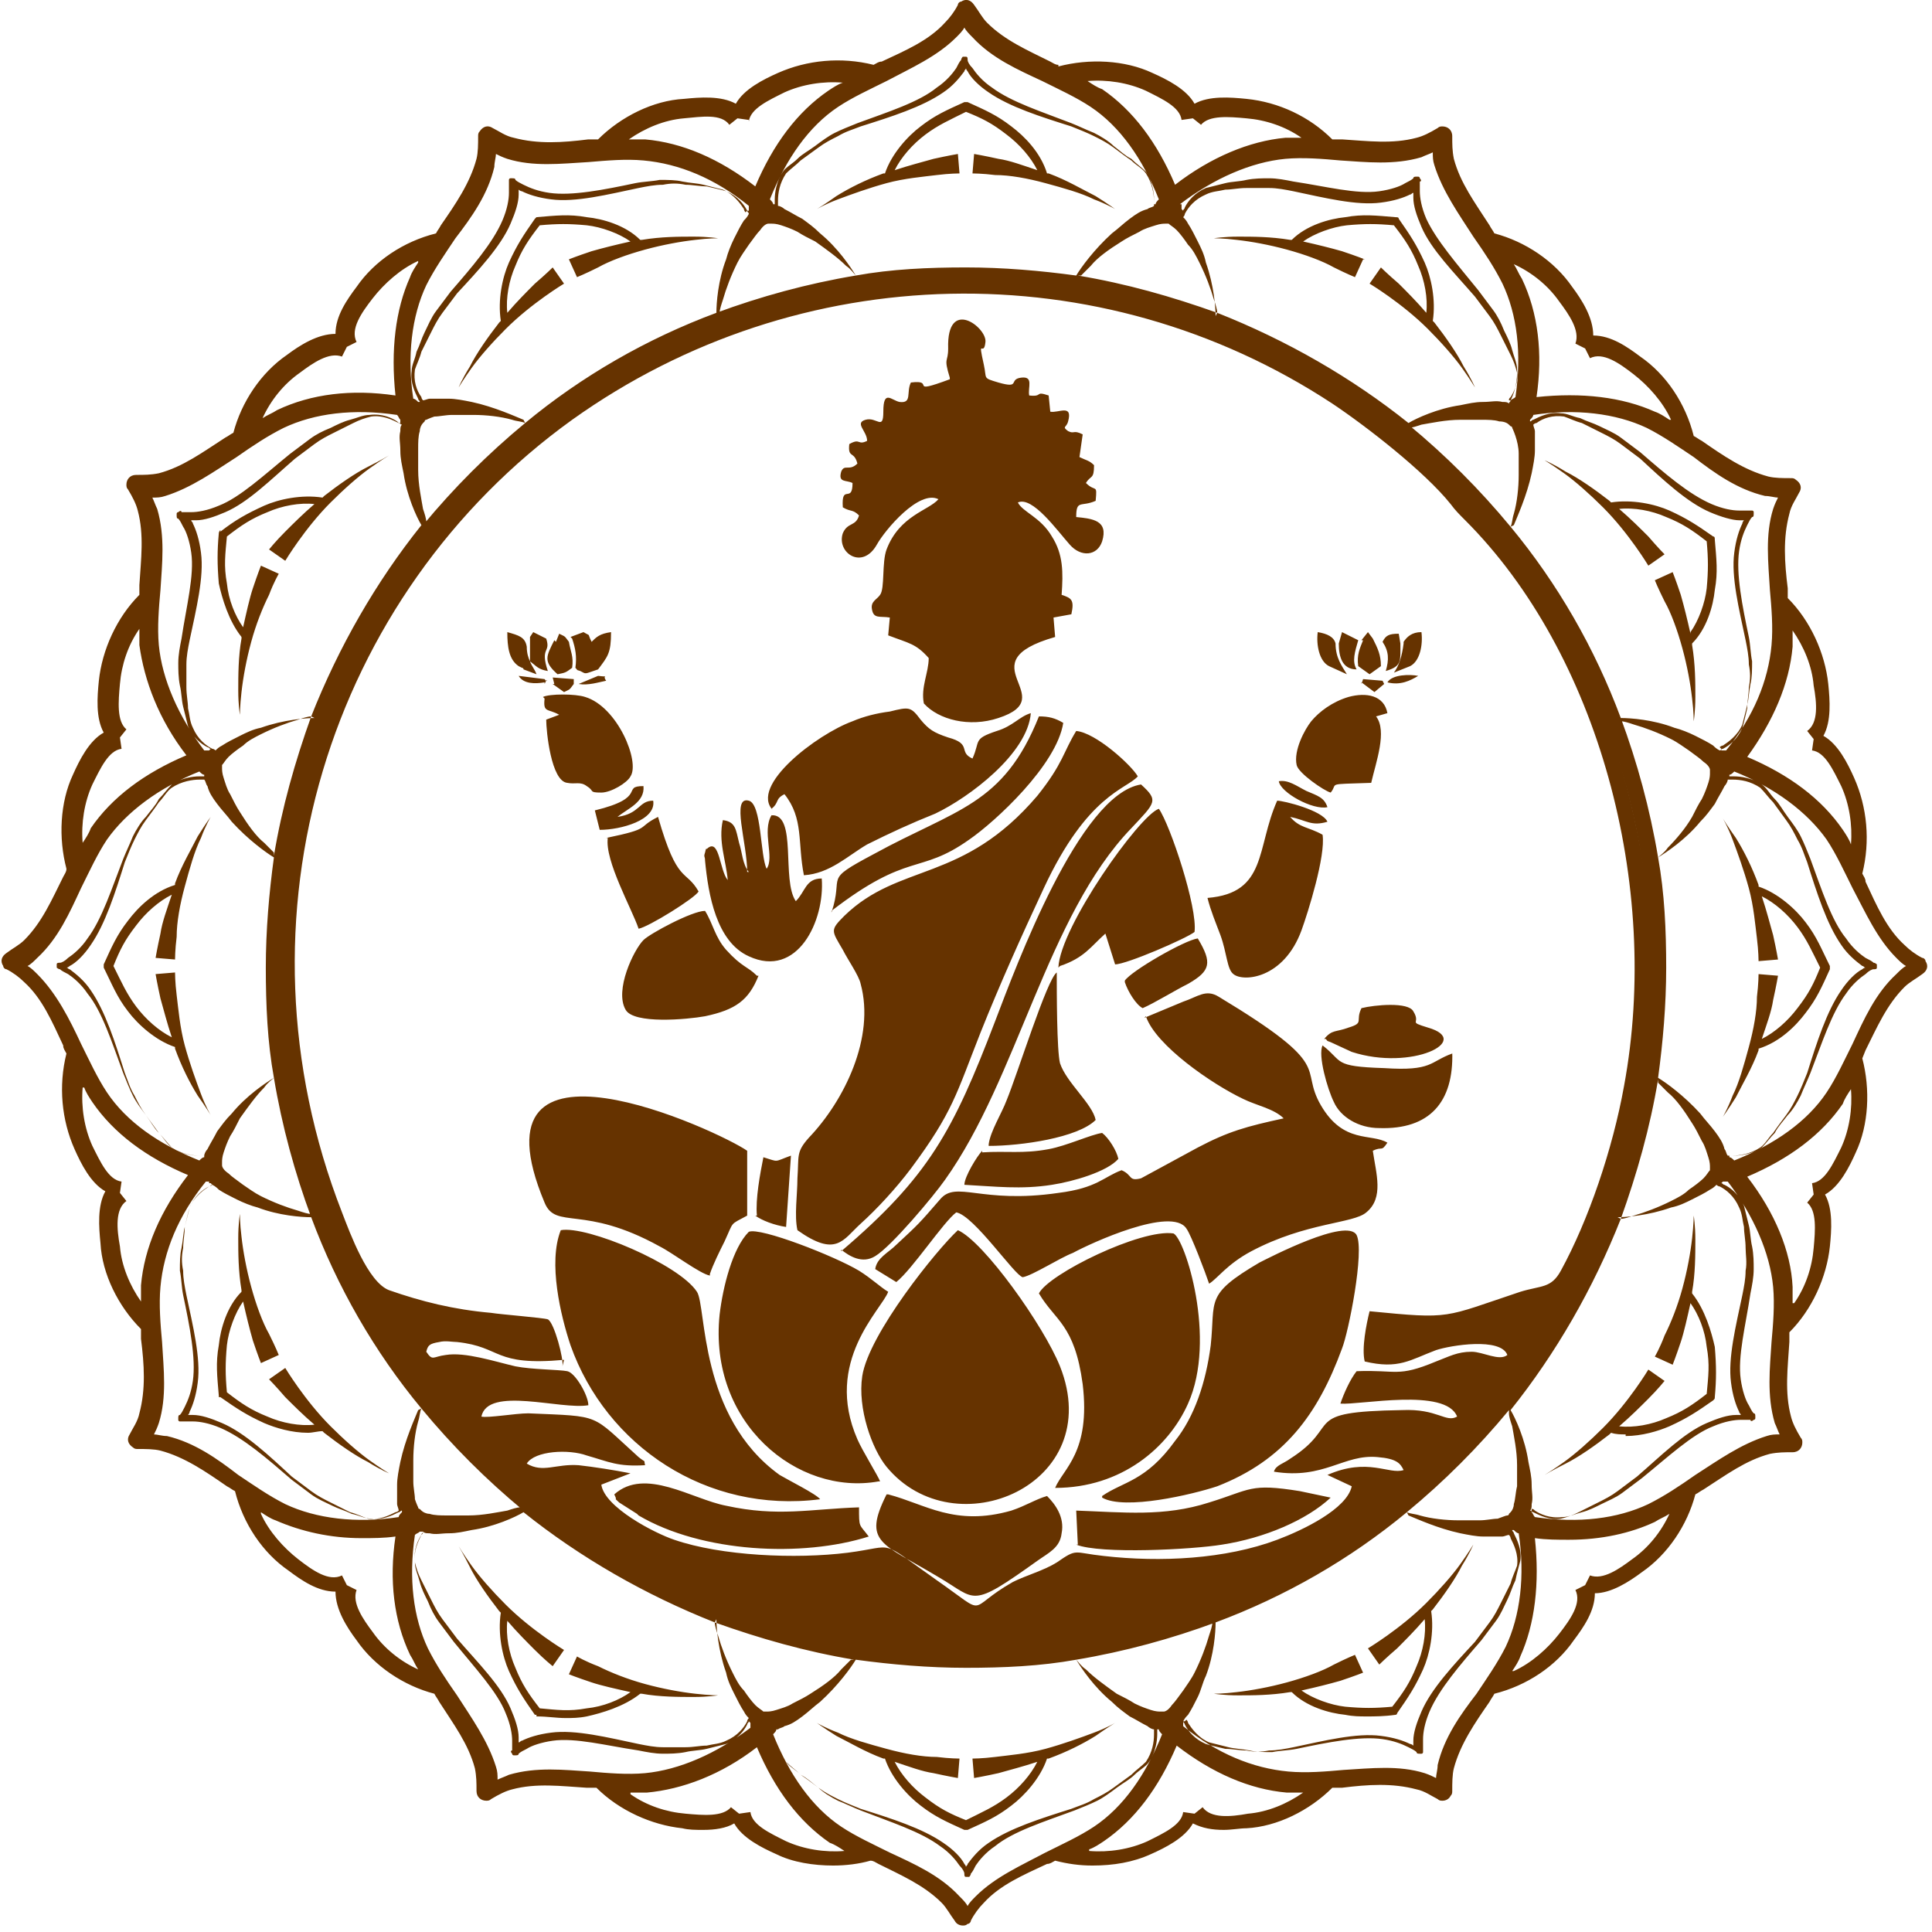<?xml version="1.0" encoding="UTF-8"?>
<!DOCTYPE svg PUBLIC "-//W3C//DTD SVG 1.1//EN" "http://www.w3.org/Graphics/SVG/1.1/DTD/svg11.dtd">
<!-- Creator: CorelDRAW 2017 -->
<svg xmlns="http://www.w3.org/2000/svg" xml:space="preserve" width="2.667in" height="2.667in" version="1.1" style="shape-rendering:geometricPrecision; text-rendering:geometricPrecision; image-rendering:optimizeQuality; fill-rule:evenodd; clip-rule:evenodd"
viewBox="0 0 1192 1192"
 xmlns:xlink="http://www.w3.org/1999/xlink">
 <defs>
  <style type="text/css">
   <![CDATA[
    .fil0 {fill:#663300}
    .fil1 {fill:#663300;fill-rule:nonzero}
   ]]>
  </style>
 </defs>
 <g id="Layer_x0020_1">
  <g id="_2506613140464">
   <path class="fil0" d="M347 843c1,-4 -5,-27 -9,-29 -3,-1 -29,-3 -35,-4 -23,-2 -43,-7 -63,-14 -13,-5 -24,-35 -29,-48 -71,-182 -8,-381 142,-489 140,-100 326,-104 469,-10 21,14 57,42 73,62 3,4 5,6 9,10 82,82 121,225 98,349 -7,39 -22,83 -39,114 -6,11 -12,9 -25,13 -48,16 -42,17 -93,12 -2,8 -5,23 -3,31 21,5 28,-1 44,-7 9,-3 40,-8 44,3 -5,4 -15,-2 -22,-2 -9,0 -14,3 -22,6 -24,10 -24,5 -49,6 -4,5 -8,14 -10,20 12,1 65,-10 72,8 -7,4 -12,-5 -34,-4 -64,1 -36,9 -69,30 -4,3 -9,4 -10,8 31,5 43,-11 64,-9 12,1 14,4 16,8 -9,3 -22,-8 -47,3l15 7c-3,14 -30,27 -46,33 -32,12 -72,14 -107,10 -19,-2 -16,-5 -29,4 -8,5 -19,8 -27,12 -30,17 -14,22 -47,-1 -37,-26 -24,-21 -55,-17 -32,4 -78,2 -107,-8 -12,-4 -43,-20 -45,-34l18 -7c-10,-2 -23,-4 -32,-5 -14,-1 -22,5 -32,-1 5,-8 26,-9 37,-5 14,4 19,7 36,6 -1,-4 1,-1 -4,-5 -30,-27 -22,-25 -68,-27 -8,0 -25,3 -29,2 4,-19 49,-4 66,-7 0,-6 -8,-20 -13,-21 -5,-1 -22,-1 -32,-3 -13,-3 -31,-9 -43,-7 -8,1 -8,4 -12,-2 1,-4 2,-5 8,-6 4,-1 8,0 11,0 28,3 22,15 66,11zm10 -421c6,1 12,-1 17,-2 -3,-4 3,-2 -5,-3l-12 5zm-21 0c2,-5 2,0 0,-3l-16 -2c3,5 10,5 16,4zm520 -1c8,2 14,-1 19,-4 -5,-1 -16,-1 -19,4zm-16 0l8 6 6 -5 -1 -2 -12 -1 -1 3zm-499 1l7 5c4,-2 3,-1 6,-5l0 -3 -13 -1 1 4zm512 -26c4,6 4,11 2,18 10,-3 9,-6 9,-17l-1 -6c-6,0 -8,1 -10,5zm-27 1c0,8 2,16 11,16 -3,-5 -1,-11 1,-18l-10 -5 -2 7zm-499 -4l0 15c-1,-2 -2,-5 -2,-9 -1,-6 -5,-7 -12,-9 0,9 1,17 7,21l2 1c0,0 1,0 1,1l8 3c-1,-3 -3,-5 -4,-8 4,3 5,5 11,6 -5,-15 2,-11 -1,-20l-8 -4 -2 3zm492 105c-2,-6 -6,-7 -13,-10 -6,-3 -11,-7 -17,-6 1,7 21,18 30,16zm47 -101c-1,8 -3,14 -6,18l10 -4c6,-3 8,-13 7,-21 -6,0 -9,3 -11,6zm-46 14l11 5c-3,-5 -7,-10 -7,-19 -1,-4 -5,-6 -11,-7 -1,8 1,18 7,21zm21 -16c-2,5 -4,9 -3,16l7 5 7 -5c0,-7 -2,-11 -5,-17l-3 -4 -4 5zm-499 0c-5,10 -7,13 2,21 5,-1 5,-1 9,-4 1,-7 -1,-10 -2,-16 -3,-4 -2,-3 -6,-5l-2 5zm11 -1c2,6 3,11 2,18 2,2 0,1 3,2 4,2 2,2 11,-1 6,-8 8,-10 8,-23 -7,1 -9,3 -12,6 -3,-6 0,-3 -5,-6l-8 3zm14 106l3 12c13,0 35,-6 33,-18 -9,0 -8,8 -22,10 6,-5 17,-9 16,-19 -14,0 3,7 -30,15zm99 250c4,3 12,6 19,7l3 -44c-11,4 -7,4 -17,1 -2,10 -5,26 -4,36zm228 -144c2,6 7,14 11,16 7,-3 20,-11 28,-15 14,-8 15,-13 6,-28 -8,1 -41,20 -45,26zm124 35c1,1 0,1 3,2l13 6c37,12 75,-7 47,-15 -13,-4 -4,-2 -9,-10 -3,-6 -24,-4 -32,-2 -4,8 2,9 -8,12 -8,3 -10,1 -15,7zm-212 69c-3,3 -11,16 -11,21 19,1 35,3 54,0 13,-2 34,-8 41,-16 -1,-5 -6,-13 -10,-16 -7,1 -22,8 -33,10 -16,3 -26,1 -41,2zm-231 -193c-2,14 15,44 19,56 6,-1 35,-19 37,-23 -8,-14 -13,-4 -25,-46 -14,7 -3,7 -32,13zm446 -28c5,-6 -4,-5 25,-6 3,-13 10,-32 3,-41l7 -2c-2,-11 -13,-13 -24,-10 -10,3 -18,9 -23,15 -4,5 -11,18 -9,27 1,5 17,16 21,17zm-485 -58c-1,9 2,6 9,10l-8 3c0,7 3,38 13,39 5,1 8,-1 12,2 5,3 1,4 9,4 6,0 16,-6 18,-10 6,-9 -8,-43 -28,-49 -6,-2 -22,-2 -26,0zm560 219c-14,5 -12,11 -42,9 -32,-1 -25,-4 -38,-14 -3,6 3,27 7,35 4,9 15,16 28,16 31,1 46,-16 45,-47zm-286 57c20,0 55,-5 66,-16 -2,-10 -18,-23 -22,-35 -2,-8 -2,-44 -2,-56 -6,4 -24,62 -31,79 -3,8 -10,19 -11,27zm-97 -145c48,-37 54,-22 85,-44 16,-11 54,-46 58,-72 -5,-3 -9,-4 -15,-4 -22,55 -51,57 -102,85 -32,17 -18,12 -26,36zm-119 373c39,23 101,26 142,13 -6,-8 -6,-5 -6,-18 -30,1 -50,6 -82,-1 -21,-4 -50,-24 -69,-7 3,6 -2,0 3,5l11 7zm270 18c15,6 72,3 90,0 26,-4 52,-15 67,-29l-19 -4c-31,-5 -30,-1 -56,7 -28,9 -53,6 -82,5l1 21zm-197 -351c-6,-6 -9,-5 -19,-16 -7,-8 -8,-16 -13,-24 -8,0 -34,14 -38,18 -6,6 -18,31 -11,43 5,9 38,6 49,4 19,-4 27,-10 33,-25zm-5 -64c-4,-5 -4,-12 -6,-18 -2,-8 -2,-13 -10,-14 -3,13 2,25 3,37 -5,-6 -5,-25 -12,-20 -2,2 -1,-1 -2,3 -1,3 0,2 0,5 2,21 7,50 27,59 30,14 47,-22 45,-48 -10,0 -10,8 -16,14 -9,-13 1,-54 -15,-53 -6,10 2,26 -3,33 -4,-8 -3,-40 -11,-42 -11,-3 -1,26 -1,44zm283 16c2,8 5,15 8,23 4,11 4,21 8,24 6,5 31,3 42,-27 4,-11 15,-46 13,-59 -9,-5 -14,-4 -20,-11 10,2 13,6 23,3 -3,-7 -27,-13 -31,-13 -13,29 -6,57 -43,60zm-91 42c15,-5 19,-12 28,-20l6 19c7,0 44,-16 49,-20 2,-15 -15,-66 -22,-76 -12,4 -61,73 -62,98zm-107 326c-15,30 -3,30 32,51 24,14 19,20 61,-10 7,-5 14,-8 15,-17 2,-10 -4,-18 -9,-23 -7,2 -13,6 -22,9 -35,10 -53,-4 -76,-10zm-28 -151c5,4 13,9 21,4 10,-6 36,-37 43,-47 45,-63 63,-163 115,-217 15,-16 17,-17 6,-27 -38,6 -77,112 -90,146 -26,68 -41,96 -95,142zm-43 -272c5,-4 2,-6 8,-9 12,15 8,30 12,50 16,-1 27,-12 39,-19 14,-7 27,-13 42,-19 21,-10 57,-37 59,-62 -7,2 -11,8 -21,11 -15,5 -10,6 -15,17 -9,-4 0,-9 -15,-13 -9,-3 -12,-5 -17,-11 -6,-8 -7,-8 -19,-5 -8,1 -16,3 -23,6 -22,8 -64,40 -49,55zm-38 287c2,-6 6,-14 9,-20 6,-13 3,-10 14,-16l0 -40c-17,-12 -174,-85 -125,32 7,17 24,1 71,27 8,4 25,17 31,18zm203 12c10,17 22,19 27,56 5,42 -12,52 -17,64 41,0 70,-25 82,-52 18,-40 -2,-102 -9,-105 -20,-3 -77,25 -83,37zm-98 116c-1,-3 -11,-19 -14,-26 -21,-48 15,-80 19,-91 -5,-3 -10,-8 -18,-13 -15,-9 -61,-27 -68,-24 -10,10 -16,34 -18,51 -7,67 48,112 98,103zm137 10c14,8 56,-2 71,-7 41,-16 62,-44 77,-85 4,-10 14,-60 9,-70 -6,-11 -54,14 -60,17 -34,20 -27,23 -30,51 -3,23 -10,44 -22,59 -18,25 -32,25 -45,34zm-334 -165c-8,20 0,53 6,71 22,62 84,104 154,95 -2,-3 -20,-12 -25,-15 -50,-36 -45,-104 -51,-113 -11,-17 -68,-41 -84,-38zm245 0c-13,12 -55,64 -59,90 -3,20 6,45 15,56 42,51 136,11 107,-62 -10,-25 -47,-77 -63,-84zm116 -132c6,18 41,42 60,51 8,4 19,6 25,12 -23,5 -34,8 -53,18l-35 19c-8,2 -5,-2 -12,-5 -11,4 -15,11 -39,14 -48,7 -63,-8 -73,4 -13,15 -13,15 -27,28 -5,5 -12,8 -13,15l13 8c10,-8 29,-37 37,-43 11,2 36,39 41,40 6,-1 23,-12 31,-15 11,-6 61,-29 70,-15 3,4 12,28 14,34 5,-3 11,-12 26,-20 34,-18 63,-17 71,-24 11,-9 6,-24 4,-38 6,-3 5,1 9,-5 -10,-6 -27,1 -41,-23 -14,-24 10,-23 -63,-67 -8,-5 -13,0 -22,3 -7,3 -17,7 -24,10zm-215 132c24,17 28,6 39,-4 10,-9 22,-22 31,-34 26,-35 28,-46 43,-84 12,-30 25,-59 39,-89 27,-58 51,-61 58,-69 -4,-7 -26,-27 -38,-28 -8,13 -8,20 -24,40 -46,54 -85,41 -119,74 -9,9 -8,9 -1,21 3,6 10,16 11,21 9,33 -10,72 -32,95 -8,9 -6,11 -7,25 0,10 -2,23 0,32zm94 -525c-27,10 -8,0 -24,2 -3,6 1,13 -7,12 -5,-1 -10,-8 -10,6 0,12 -4,3 -11,5 -7,2 1,7 1,13 -6,3 -4,-2 -11,2 -1,9 3,4 5,12 -5,5 -8,0 -10,5 -2,7 3,5 7,7 0,13 -7,0 -6,15 5,3 6,1 10,5 -2,7 -7,4 -10,11 -4,12 12,23 21,7 5,-9 26,-34 38,-28 -6,7 -24,10 -32,31 -3,8 -1,24 -4,28 -2,3 -6,4 -5,9 1,6 5,4 11,5l-1 11c13,5 17,5 25,14 0,9 -5,18 -3,28 9,10 28,15 46,9 40,-13 -21,-34 35,-50l-1 -12 11 -2c2,-9 0,-10 -6,-12 1,-14 1,-25 -6,-36 -7,-12 -18,-15 -21,-21 9,-4 24,17 32,26 7,8 17,7 20,-2 4,-13 -6,-14 -16,-15 0,-11 3,-6 12,-10 1,-11 0,-5 -6,-11 3,-5 5,-2 5,-11 -3,-3 -5,-3 -9,-5l2 -14c-6,-3 -5,0 -9,-2 -4,-3 -1,-2 0,-6 3,-11 -6,-5 -11,-6l-1 -10c-9,-3 -3,1 -12,0 -1,-5 3,-12 -5,-11 -8,1 0,7 -14,3 -10,-3 -7,-2 -9,-11 -4,-18 0,-4 1,-14 1,-9 -24,-28 -23,4 0,9 -3,5 1,18zm-34 -61c-64,6 -113,24 -162,50 -139,73 -236,240 -219,413 11,105 50,182 117,254 14,15 39,37 56,50 154,112 370,108 518,-13 23,-19 35,-31 54,-53 61,-66 116,-191 101,-318 -14,-117 -61,-207 -145,-280 -87,-75 -197,-114 -320,-103z"/>
   <path class="fil1" d="M842 160c0,0 -5,-2 -14,-5 -7,-2 -15,-4 -24,-6 7,-5 18,-9 27,-10 11,-1 18,-1 29,0 7,9 11,15 15,25 4,9 6,20 5,29 -6,-7 -12,-13 -17,-18 -7,-6 -11,-10 -11,-10l-7 10c0,0 5,3 12,8 7,5 16,12 24,20 8,8 16,17 21,24 5,7 8,12 8,12 0,0 -2,-5 -7,-13 -4,-8 -11,-18 -18,-27l-1 -1c2,-13 -1,-27 -5,-36 -5,-11 -9,-17 -16,-27 0,-1 -1,-1 -2,-1 -12,-1 -20,-2 -31,0 -10,1 -24,5 -33,14l-1 0c-12,-2 -23,-2 -32,-2 -9,0 -15,1 -15,1 0,0 6,0 14,1 9,1 20,3 31,6 11,3 22,7 29,11 8,4 13,6 13,6l5 -11zm-246 14c-233,0 -422,189 -422,422 0,233 189,422 422,422 233,0 422,-189 422,-422 0,-233 -189,-422 -422,-422zm0 855c-23,0 -46,-2 -68,-5 -3,5 -11,16 -22,26 -4,3 -7,6 -11,9 -4,3 -7,5 -11,6 -1,1 -3,1 -4,2 0,1 0,2 0,3 0,4 1,11 5,17 2,3 6,5 9,8 3,2 7,5 11,8 4,3 8,5 12,7 4,2 9,4 14,6 19,6 38,12 51,21 6,4 11,9 13,13 1,1 1,2 1,2 0,-1 1,-1 1,-2 3,-4 7,-9 13,-13 13,-9 32,-15 51,-21 5,-2 9,-3 14,-6 4,-2 8,-4 12,-7 4,-3 7,-5 11,-8 3,-3 6,-5 9,-8 4,-6 5,-12 5,-17 0,-1 0,-2 0,-3 -1,0 -3,-1 -4,-2 -4,-2 -7,-4 -11,-6 -4,-3 -7,-5 -11,-9 -11,-9 -19,-21 -22,-26 -22,4 -45,5 -68,5zm-69 -5c-30,-5 -58,-13 -86,-23 0,2 1,5 2,8 2,7 5,15 9,23 2,4 4,8 7,11 2,3 5,7 7,9 2,2 4,3 5,4 1,0 1,0 1,0l0 0 0 0 0 0 0 0 0 0 0 0 0 0 0 0c0,0 0,0 1,0 1,0 3,0 6,-1 3,-1 7,-2 10,-4 4,-2 8,-4 11,-6 8,-5 15,-10 19,-15 2,-2 4,-4 6,-6zm-86 -23c-43,-17 -83,-40 -118,-68 -5,3 -18,9 -32,11 -5,1 -9,2 -14,2 -5,0 -8,1 -12,0 -2,0 -3,0 -4,-1 0,1 -1,1 -1,2 -2,4 -5,10 -4,17 1,4 2,7 4,11 2,4 4,8 6,12 2,4 4,8 7,12 3,4 6,8 9,12 13,15 27,29 33,43 3,7 5,13 5,18 0,1 0,2 0,3 1,0 1,-1 2,-1 4,-2 10,-4 18,-5 15,-2 35,3 54,7 5,1 10,2 15,2 5,0 9,0 14,0 5,0 9,-1 13,-1 4,-1 8,-1 12,-3 7,-3 11,-8 13,-12 0,-1 1,-2 1,-2 -1,-1 -2,-2 -3,-4 -2,-3 -4,-7 -6,-11 -2,-4 -4,-8 -5,-13 -5,-14 -6,-28 -6,-33zm-118 -69c-23,-19 -44,-40 -63,-63 -1,2 -1,5 -2,8 -2,7 -3,16 -3,24 0,4 0,9 0,13 0,4 1,8 1,11 1,3 2,5 2,5 0,1 1,1 1,1l0 0 0 0 0 0 0 0 0 0 0 0c0,0 0,0 1,1 1,1 3,2 5,2 3,1 7,1 11,1 4,0 9,0 13,0 9,0 18,-2 24,-3 3,-1 6,-2 8,-2zm-63 -63c-29,-35 -52,-75 -68,-118 -6,0 -20,-1 -33,-6 -4,-1 -9,-3 -13,-5 -4,-2 -8,-4 -11,-6 -1,-1 -2,-2 -4,-3 -1,0 -1,1 -2,1 -4,2 -9,6 -12,13 -1,3 -2,8 -3,12 0,4 -1,9 -1,13 -1,5 -1,9 0,14 0,5 1,10 2,15 4,19 9,39 7,54 -1,8 -3,14 -5,18 0,1 -1,2 -1,2 1,0 2,0 3,0 5,0 11,2 18,5 14,6 29,20 43,33 4,3 8,6 12,9 4,3 8,5 12,7 4,2 8,4 12,6 4,1 8,3 11,4 7,1 13,-2 17,-4 1,0 2,-1 2,-1 0,-1 -1,-3 -1,-4 0,-4 0,-8 0,-12 0,-4 1,-9 2,-14 3,-14 9,-27 11,-32zm-68 -118c-10,-27 -18,-56 -23,-86 -1,1 -4,3 -6,6 -5,5 -10,12 -15,19 -2,4 -4,8 -6,11 -2,4 -3,7 -4,10 -1,3 -1,5 -1,6 0,1 0,1 0,1l0 0 0 0 0 0 0 0 0 0 0 0c0,0 0,0 0,1 0,1 1,3 4,5 2,2 5,4 9,7 3,2 7,5 11,7 8,4 16,7 23,9 3,1 6,2 8,2zm-23 -86c-4,-22 -5,-45 -5,-68 0,-23 2,-46 5,-68 -5,-3 -16,-11 -26,-22 -3,-4 -6,-7 -9,-11 -3,-4 -5,-7 -6,-11 -1,-1 -1,-3 -2,-4 -1,0 -2,0 -3,0 -4,0 -11,1 -17,5 -3,2 -5,6 -8,9 -2,3 -5,7 -8,11 -3,4 -5,8 -7,12 -2,4 -4,9 -6,14 -6,19 -12,38 -21,51 -4,6 -9,11 -13,13 -1,1 -2,1 -2,1 1,0 1,1 2,1 4,3 9,7 13,13 9,13 15,32 21,51 2,5 3,9 6,14 2,4 4,8 7,12 3,4 5,7 8,11 3,3 5,6 8,9 6,4 12,5 17,5 1,0 2,0 3,0 0,-1 1,-3 2,-4 2,-4 4,-7 6,-11 3,-4 5,-7 9,-11 9,-11 21,-19 26,-22zm0 -137c5,-30 13,-58 23,-86 -2,0 -5,1 -8,2 -7,2 -15,5 -23,9 -4,2 -8,4 -11,7 -3,2 -7,5 -9,7 -2,2 -3,4 -4,5 0,1 0,1 0,1l0 0 0 0 0 0 0 0 0 0 0 0c0,0 0,0 0,1 0,1 0,3 1,6 1,3 2,7 4,10 2,4 4,8 6,11 5,8 10,15 15,19 2,2 4,4 6,6zm23 -86c17,-43 40,-83 68,-118 -3,-5 -9,-18 -11,-32 -1,-5 -2,-9 -2,-14 0,-5 -1,-8 0,-12 0,-2 0,-3 1,-4 -1,0 -1,-1 -2,-1 -4,-2 -10,-5 -17,-4 -4,1 -7,2 -11,4 -4,2 -8,4 -12,6 -4,2 -8,4 -12,7 -4,3 -8,6 -12,9 -15,13 -29,27 -43,33 -7,3 -13,5 -18,5 -1,0 -2,0 -3,0 0,1 1,1 1,2 2,4 4,10 5,18 2,15 -3,35 -7,54 -1,5 -2,10 -2,15 0,5 0,10 0,14 0,5 1,9 1,13 1,4 1,8 3,12 3,7 8,11 12,13 1,0 2,1 2,1 1,-1 2,-2 4,-3 3,-2 7,-4 11,-6 4,-2 8,-4 13,-5 14,-5 28,-6 33,-6zm69 -118c19,-23 40,-44 63,-63 -2,-1 -5,-1 -8,-2 -7,-2 -16,-3 -24,-3 -4,0 -9,0 -13,0 -4,0 -8,1 -11,1 -3,1 -5,2 -5,2 -1,0 -1,1 -1,1l0 0 0 0 0 0 0 0 0 0 0 0c0,0 0,0 -1,1 -1,1 -2,3 -2,5 -1,3 -1,7 -1,11 0,4 0,9 0,13 0,9 2,18 3,24 1,3 2,6 2,8zm63 -63c35,-29 75,-52 118,-68 0,-6 1,-20 6,-33 1,-4 3,-9 5,-13 2,-4 4,-8 6,-11 1,-1 2,-2 3,-4 0,-1 -1,-1 -1,-2 -2,-4 -6,-9 -13,-12 -3,-1 -8,-2 -12,-3 -4,0 -9,-1 -13,-1 -5,-1 -9,-1 -14,0 -5,0 -10,1 -15,2 -19,4 -39,9 -54,7 -8,-1 -14,-3 -18,-5 -1,0 -2,-1 -2,-1 0,1 0,2 0,3 0,5 -2,11 -5,18 -6,14 -20,29 -33,43 -3,4 -6,8 -9,12 -3,4 -5,8 -7,12 -2,4 -4,8 -6,12 -1,4 -3,8 -4,11 -1,7 1,13 4,17 0,1 1,2 1,2 1,0 3,-1 4,-1 4,0 8,0 12,0 4,0 9,1 14,2 14,3 27,9 32,11zm118 -68c27,-10 56,-18 86,-23 -1,-1 -3,-4 -6,-6 -5,-5 -12,-10 -19,-15 -4,-2 -8,-4 -11,-6 -4,-2 -7,-3 -10,-4 -3,-1 -5,-1 -6,-1 -1,0 -1,0 -1,0l0 0 0 0 0 0 0 0 0 0 0 0c0,0 0,0 -1,0 -1,0 -3,1 -5,4 -2,2 -4,5 -7,9 -2,3 -5,7 -7,11 -4,8 -7,16 -9,23 -1,3 -2,6 -2,8zm86 -23c22,-4 45,-5 68,-5 23,0 46,2 68,5 3,-5 11,-16 22,-26 4,-3 7,-6 11,-9 4,-3 7,-5 11,-6 1,-1 3,-1 4,-2 0,-1 0,-2 0,-3 0,-4 -1,-11 -5,-17 -2,-3 -6,-5 -9,-8 -3,-2 -7,-5 -11,-8 -4,-3 -8,-5 -12,-7 -4,-2 -9,-4 -14,-6 -19,-6 -38,-12 -51,-21 -6,-4 -11,-9 -13,-13 -1,-1 -1,-2 -1,-2 0,1 -1,1 -1,2 -3,4 -7,9 -13,13 -13,9 -32,15 -51,21 -5,2 -9,3 -14,6 -4,2 -8,4 -12,7 -4,3 -7,5 -11,8 -3,3 -6,5 -9,8 -4,6 -5,12 -5,17 0,1 0,2 0,3 1,0 3,1 4,2 4,2 7,4 11,6 4,3 7,5 11,9 11,9 19,21 22,26zm137 0c30,5 58,13 86,23 0,-2 -1,-5 -2,-8 -2,-7 -5,-15 -9,-23 -2,-4 -4,-8 -7,-11 -2,-3 -5,-7 -7,-9 -2,-2 -4,-3 -5,-4 -1,0 -1,0 -1,0l0 0 0 0 0 0 0 0 0 0 0 0c0,0 0,0 -1,0 -1,0 -3,0 -6,1 -3,1 -7,2 -10,4 -4,2 -8,4 -11,6 -8,5 -15,10 -19,15 -2,2 -4,4 -6,6zm86 23c43,17 83,40 118,68 5,-3 18,-9 32,-11 5,-1 9,-2 14,-2 5,0 8,-1 12,0 2,0 3,0 4,1 0,-1 1,-1 1,-2 2,-4 4,-10 4,-17 -1,-4 -2,-7 -4,-11 -2,-4 -4,-8 -6,-12 -2,-4 -4,-8 -7,-12 -3,-4 -6,-8 -9,-12 -13,-15 -27,-29 -33,-43 -3,-7 -5,-13 -5,-18 0,-1 0,-2 0,-3 -1,0 -1,1 -2,1 -4,2 -10,4 -18,5 -15,2 -35,-3 -54,-7 -5,-1 -10,-2 -15,-2 -5,0 -10,0 -14,0 -5,0 -9,1 -13,1 -4,1 -8,1 -12,3 -7,3 -11,8 -13,12 0,1 -1,2 -1,2 1,1 2,2 3,4 2,3 4,7 6,11 2,4 4,8 5,13 5,14 6,28 6,33zm118 69c23,19 44,40 63,63 1,-2 1,-5 2,-8 2,-7 3,-16 3,-24 0,-4 0,-9 0,-13 0,-4 -1,-8 -2,-11 -1,-3 -2,-5 -2,-5 0,-1 -1,-1 -1,-1l0 0 0 0 0 0 0 0 0 0 0 0 0 0 0 0c0,0 0,0 -1,-1 -1,-1 -3,-2 -6,-2 -3,-1 -7,-1 -11,-1 -4,0 -9,0 -13,0 -9,0 -18,2 -24,3 -3,1 -6,2 -8,2zm63 63c29,35 52,75 68,118 6,0 20,1 33,6 4,1 9,3 13,5 4,2 8,4 11,6 1,1 2,2 4,3 1,0 1,-1 2,-1 4,-2 9,-6 12,-13 1,-3 2,-8 3,-12 0,-4 1,-9 1,-13 1,-5 1,-9 0,-14 0,-5 -1,-10 -2,-15 -4,-19 -9,-39 -7,-54 1,-8 3,-14 5,-18 0,-1 1,-2 1,-2 -1,0 -2,0 -3,0 -4,0 -11,-2 -18,-5 -14,-6 -29,-20 -43,-33 -4,-3 -8,-6 -12,-9 -4,-3 -8,-5 -12,-7 -4,-2 -8,-4 -12,-6 -4,-1 -8,-3 -11,-4 -7,-1 -13,1 -17,4 -1,0 -2,1 -2,1 0,1 1,3 1,4 0,4 0,8 0,12 0,4 -1,9 -2,14 -3,14 -9,27 -11,32zm68 118c10,27 18,56 23,86 1,-1 4,-3 6,-6 5,-5 11,-12 15,-19 2,-4 4,-8 6,-11 2,-4 3,-7 4,-10 1,-3 1,-5 1,-6 0,-1 0,-1 0,-1l0 0 0 0 0 0 0 0 0 0 0 0c0,0 0,0 0,-1 0,-1 -1,-3 -4,-5 -2,-2 -5,-4 -9,-7 -3,-2 -7,-5 -11,-7 -8,-4 -16,-7 -23,-9 -3,-1 -6,-2 -8,-2zm23 86c4,22 5,45 5,68 0,23 -2,46 -5,68 5,3 16,11 26,22 3,4 6,7 9,11 3,4 5,7 6,11 1,1 1,3 2,4 1,0 2,0 3,0 4,0 11,-1 17,-5 3,-2 5,-6 8,-9 2,-3 5,-7 8,-11 3,-4 5,-8 7,-12 2,-4 4,-9 6,-14 6,-19 12,-38 21,-51 4,-6 9,-11 13,-13 1,-1 2,-1 2,-1 -1,0 -1,-1 -2,-1 -4,-3 -9,-7 -13,-13 -9,-13 -15,-32 -21,-51 -2,-5 -3,-9 -6,-14 -2,-4 -4,-8 -7,-12 -3,-4 -5,-7 -8,-11 -3,-3 -5,-6 -8,-9 -6,-4 -12,-5 -17,-5 -1,0 -2,0 -3,0 0,1 -1,3 -2,4 -2,4 -4,7 -6,11 -3,4 -5,7 -9,11 -9,11 -21,19 -26,22zm0 137c-5,30 -13,58 -23,86 2,0 5,-1 8,-2 7,-2 15,-5 23,-9 4,-2 8,-4 11,-7 3,-2 7,-5 9,-7 2,-2 3,-4 4,-5 0,-1 0,-1 0,-1l0 0 0 0 0 0 0 0 0 0 0 0 0 0 0 0c0,0 0,0 0,-1 0,-1 0,-3 -1,-6 -1,-3 -2,-7 -4,-10 -2,-4 -4,-8 -6,-11 -5,-8 -10,-15 -15,-19 -2,-2 -4,-4 -6,-6zm-23 86c-17,43 -40,83 -68,118 3,5 9,18 11,32 1,5 2,9 2,14 0,5 1,8 0,12 0,2 0,3 -1,4 1,0 1,1 2,1 4,2 10,5 17,4 4,-1 7,-2 11,-4 4,-2 8,-4 12,-6 4,-2 8,-4 12,-7 4,-3 8,-6 12,-9 15,-13 29,-27 43,-33 7,-3 13,-5 18,-5 1,0 2,0 3,0 0,-1 -1,-1 -1,-2 -2,-4 -4,-10 -5,-18 -2,-15 3,-35 7,-54 1,-5 2,-10 2,-15 1,-5 0,-10 0,-14 0,-5 -1,-9 -1,-13 -1,-4 -1,-8 -3,-12 -3,-7 -8,-11 -12,-13 -1,0 -2,-1 -2,-1 -1,1 -2,2 -4,3 -3,2 -7,4 -11,6 -4,2 -8,4 -13,5 -14,5 -28,6 -33,6zm-69 118c-19,23 -40,44 -63,63 2,1 5,1 8,2 7,2 16,3 24,3 4,0 9,0 13,0 4,0 8,-1 11,-1 3,-1 5,-2 6,-2 1,0 1,-1 1,-1l0 0 0 0 0 0 0 0 0 0 0 0 0 0 0 0c0,0 0,0 1,-1 1,-1 2,-3 2,-5 1,-3 1,-7 2,-11 0,-4 0,-9 0,-13 0,-9 -2,-18 -3,-24 -1,-3 -2,-6 -2,-8zm-63 63c-35,29 -75,52 -118,68 0,6 -1,20 -6,33 -2,4 -3,9 -5,13 -2,4 -4,8 -6,11 -1,1 -2,2 -3,4 0,1 1,1 1,2 2,4 6,9 13,12 3,1 8,2 12,3 4,0 9,1 13,1 5,1 9,1 14,0 5,0 10,-1 15,-2 19,-4 39,-9 54,-7 8,1 14,3 18,5 1,0 2,1 2,1 0,-1 0,-2 0,-3 0,-5 2,-11 5,-18 6,-14 20,-29 33,-43 3,-4 6,-8 9,-12 3,-4 5,-8 7,-12 2,-4 4,-8 6,-12 1,-4 3,-8 4,-11 1,-7 -2,-13 -4,-17 0,-1 -1,-2 -1,-2 -1,0 -3,1 -4,1 -4,0 -8,0 -12,0 -4,0 -9,-1 -14,-2 -14,-3 -27,-9 -32,-11zm-118 68c-27,10 -56,18 -86,23 1,1 3,4 6,6 5,5 12,10 19,15 4,2 8,4 11,6 4,2 7,3 10,4 3,1 5,1 6,1 1,0 1,0 1,0l0 0 0 0 0 0 0 0 0 0 0 0c0,0 0,0 1,0 1,0 3,-1 5,-4 2,-2 4,-5 7,-9 2,-3 5,-7 7,-11 4,-8 7,-16 9,-23 1,-3 2,-6 2,-8zm-38 -875c0,0 1,0 1,0 0,-1 1,-2 2,-3l0 0c-10,-25 -24,-45 -42,-57 -9,-6 -20,-11 -30,-16 -15,-7 -31,-14 -43,-27 -2,-2 -4,-4 -5,-6 -1,2 -3,4 -5,6 -12,12 -28,19 -43,27 -10,5 -21,10 -30,16 -18,12 -32,32 -42,57l0 0c1,1 2,2 2,3 0,0 1,0 1,0 0,-1 0,-2 0,-3 0,-4 1,-11 5,-17 2,-3 6,-5 9,-8 3,-3 7,-5 11,-8 4,-3 8,-6 12,-8 4,-2 9,-4 14,-6 19,-7 38,-13 49,-22 6,-4 10,-9 12,-12 1,-2 2,-4 3,-5 0,-1 1,-2 1,-2 0,0 1,0 1,0l0 0c0,0 1,0 1,0 1,0 1,1 1,2 0,1 1,3 3,5 2,3 6,8 12,12 12,9 31,15 49,22 5,2 9,4 14,6 4,2 9,5 12,8 4,3 7,6 11,8 3,3 6,5 9,8 4,6 5,13 5,17 0,1 0,2 0,3zm-72 -21c-4,-8 -11,-16 -19,-22 -9,-7 -15,-10 -25,-14 -10,5 -17,8 -25,14 -8,6 -15,14 -19,22 9,-3 17,-5 24,-7 9,-2 15,-3 15,-3l1 12c0,0 -6,0 -14,1 -8,1 -20,2 -31,5 -11,3 -22,7 -30,10 -8,3 -13,6 -13,6 0,0 5,-3 12,-8 8,-5 18,-10 29,-14l1 0c4,-12 14,-23 22,-29 9,-7 16,-10 27,-15 1,0 1,0 2,0l0 0 0 0 0 0 0 0 0 0 0 0 0 0 0 0 0 0c11,5 18,8 27,15 8,6 18,16 22,29l1 0c11,4 21,10 29,14 8,5 12,8 12,8 0,0 -5,-3 -13,-6 -8,-4 -19,-7 -30,-10 -11,-3 -22,-5 -31,-5 -8,-1 -14,-1 -14,-1l1 -12c0,0 6,1 15,3 7,1 15,4 24,7zm89 -31c-1,-8 -12,-13 -22,-18 -11,-5 -24,-7 -36,-6 3,2 6,4 9,5 19,13 34,33 45,59 22,-17 46,-27 68,-29 3,0 7,0 10,0 -10,-7 -22,-11 -34,-12 -11,-1 -23,-2 -28,4l-5 -4 -7 1zm-76 -33c19,-5 41,-4 58,4 9,4 21,10 26,19 9,-5 22,-4 32,-3 20,2 39,11 53,25 2,0 4,0 6,0 16,1 31,3 46,-1 4,-1 8,-3 13,-6l0 0c1,-1 2,-1 3,-1 3,0 6,2 6,6l0 0c0,5 0,9 1,14 4,15 13,27 22,41 1,2 2,3 3,5 19,5 37,17 48,33 6,8 13,19 13,30 11,0 21,7 29,13 16,11 28,29 33,49 2,1 3,2 5,3 13,9 26,18 41,22 4,1 9,1 14,1l0 0c1,0 2,0 3,1 3,2 4,5 2,8l0 0c-2,4 -5,8 -6,13 -4,15 -3,30 -1,46 0,2 0,4 0,6 14,14 23,34 25,53 1,10 2,23 -3,32 9,5 15,17 19,26 8,18 10,39 5,59 1,2 2,3 2,5 7,15 13,29 24,39 3,3 7,6 11,8l0 0c1,0 2,1 2,2 2,3 1,6 -2,8l0 0c-4,3 -8,5 -11,8 -11,11 -17,25 -24,39l-2 5c5,19 4,41 -4,58 -4,9 -10,21 -19,26 5,9 4,22 3,32 -2,19 -11,39 -25,53 0,2 0,4 0,6 -1,16 -3,31 1,46 1,4 3,8 6,13l0 0c1,1 1,2 1,3 0,3 -2,6 -6,6l0 0c-5,0 -9,0 -14,1 -15,4 -27,13 -41,22 -2,1 -3,2 -5,3 -5,19 -17,37 -33,48 -8,6 -19,13 -29,13l0 0c0,11 -7,21 -13,29 -11,16 -29,28 -49,33 -1,2 -2,3 -3,5 -9,13 -18,26 -22,41 -1,4 -1,9 -1,14l0 0c0,1 0,2 -1,3 -1,2 -3,3 -5,3 -1,0 -2,0 -3,-1l0 0c-4,-2 -8,-5 -13,-6 -15,-4 -30,-3 -46,-1 -2,0 -4,0 -6,0 -14,14 -34,24 -53,25 -4,0 -9,1 -14,1 -7,0 -13,-1 -19,-4 -5,9 -17,15 -26,19 -11,5 -23,7 -36,7 -8,0 -15,-1 -23,-3 -2,1 -3,2 -5,2 -15,7 -29,13 -39,24 -3,3 -6,7 -8,11l0 0c0,1 -1,2 -2,2 -1,1 -2,1 -3,1 -2,0 -4,-1 -5,-3l0 0c-3,-4 -5,-8 -8,-11 -11,-11 -25,-17 -39,-24 -2,-1 -3,-2 -5,-2 -7,2 -15,3 -23,3 -12,0 -25,-2 -35,-7 -9,-4 -21,-10 -26,-19 -5,3 -12,4 -19,4 -5,0 -9,0 -13,-1 -19,-2 -39,-11 -53,-25 -2,0 -4,0 -6,0 -16,-1 -31,-3 -46,1 -4,1 -8,3 -13,6l0 0c-1,1 -2,1 -3,1 0,0 0,0 0,0 -3,0 -6,-2 -6,-6l0 0c0,-5 0,-9 -1,-14 -4,-15 -13,-27 -22,-41 -1,-2 -2,-3 -3,-5 -19,-5 -37,-17 -48,-33 -6,-8 -13,-19 -13,-30l0 0c-11,0 -21,-7 -29,-13 -16,-11 -28,-29 -33,-49 -2,-1 -3,-2 -5,-3 -13,-9 -26,-18 -41,-22 -4,-1 -9,-1 -14,-1l0 0 0 0c-1,0 -2,0 -3,-1 -3,-2 -4,-5 -2,-8l0 0c2,-4 5,-8 6,-13 4,-15 3,-30 1,-46 0,-2 0,-4 0,-6 -14,-14 -24,-34 -25,-53 -1,-10 -2,-23 3,-32 -9,-5 -15,-17 -19,-26 -8,-18 -10,-39 -5,-59 -1,-2 -2,-3 -2,-5 -7,-15 -13,-29 -24,-39 -3,-3 -7,-6 -11,-8l0 0c-1,0 -2,-1 -2,-2 -2,-3 -1,-6 2,-8l0 0c4,-3 8,-5 11,-8 11,-11 17,-25 24,-39 1,-2 2,-3 2,-5 -5,-19 -4,-41 4,-58 4,-9 10,-21 19,-26 -5,-9 -4,-22 -3,-32 2,-19 11,-39 25,-53 0,-2 0,-4 0,-6 1,-16 3,-31 -1,-46 -1,-4 -3,-8 -6,-13l0 0c-1,-1 -1,-2 -1,-3 0,-3 2,-6 6,-6l0 0c5,0 9,0 14,-1 15,-4 27,-13 41,-22 2,-1 3,-2 5,-3 5,-19 17,-37 33,-48 8,-6 19,-13 30,-13 0,-11 7,-21 13,-29 11,-16 29,-28 49,-33 1,-2 2,-3 3,-5 9,-13 18,-26 22,-41 1,-4 1,-9 1,-14l0 0c0,-1 0,-2 1,-3 2,-3 5,-4 8,-2l0 0c4,2 8,5 13,6 15,4 30,3 46,1 2,0 4,0 6,0 14,-14 34,-24 53,-25 10,-1 23,-2 32,3 5,-9 17,-15 26,-19 18,-8 39,-10 59,-5 2,-1 3,-2 5,-2 15,-7 29,-13 39,-24 3,-3 6,-7 8,-11l0 0c0,-1 1,-2 2,-2 3,-2 6,-1 8,2l0 0c3,4 5,8 8,11 11,11 25,17 39,24 2,1 3,2 5,2zm76 85l0 0c0,1 0,2 0,3 0,0 1,1 1,1 0,-1 1,-1 1,-2 2,-4 6,-9 13,-12 4,-1 8,-2 12,-3 4,-1 9,-1 13,-2 5,-1 10,-1 14,-1 5,0 10,1 15,2 20,3 39,8 53,6 7,-1 13,-3 16,-5 2,-1 4,-2 5,-3 0,-1 1,-1 2,-1 0,0 1,0 1,0l0 0 0 0c0,0 1,0 1,1 1,1 1,2 0,2 0,1 0,3 0,6 0,4 1,10 4,17 6,13 19,28 32,44 3,4 6,8 9,12 3,4 5,8 7,13 2,4 4,8 5,12 1,4 3,8 3,12 1,8 -2,14 -4,17 -1,1 -1,1 -1,2 0,0 1,0 1,0 1,-1 2,-1 3,-2l0 0c4,-27 1,-51 -8,-70 -5,-10 -11,-19 -18,-29 -9,-14 -19,-28 -24,-44 -1,-3 -1,-5 -1,-8 -2,1 -5,2 -7,3 -17,5 -34,3 -50,2 -11,-1 -23,-2 -34,-1 -21,2 -44,12 -65,28zm-267 -52l-7 -1 -5 4c-5,-7 -17,-5 -28,-4 -12,1 -24,6 -34,13 3,0 7,0 10,0 23,2 46,12 68,29 11,-26 26,-46 45,-59 3,-2 6,-4 9,-5 -12,-1 -25,1 -36,6 -10,5 -21,10 -22,18zm0 56c0,-1 0,-2 0,-3l0 0c-21,-17 -43,-26 -65,-28 -11,-1 -22,0 -34,1 -17,1 -34,3 -50,-2 -3,-1 -5,-2 -7,-3 0,2 -1,5 -1,8 -4,17 -14,31 -24,44 -6,9 -13,19 -18,29 -9,19 -12,44 -8,70l0 0c1,0 2,1 3,2 0,0 1,0 1,0 0,-1 -1,-1 -1,-2 -2,-4 -5,-10 -4,-17 0,-4 2,-7 3,-12 2,-4 3,-8 5,-12 2,-4 4,-9 7,-13 3,-4 6,-8 9,-12 13,-15 26,-30 32,-44 3,-7 4,-13 4,-17 0,-3 0,-5 0,-6 0,-1 0,-2 0,-2 0,0 0,-1 1,-1 0,0 1,0 1,0 1,0 2,0 2,1 1,1 3,2 5,3 4,2 9,4 16,5 14,2 34,-2 53,-6 5,-1 10,-1 15,-2 5,0 10,0 14,1 5,1 9,1 13,2 4,1 8,2 12,3 7,3 11,9 13,12 0,1 1,2 1,2 0,0 1,-1 1,-1zm-73 19c-7,-5 -18,-9 -27,-10 -11,-1 -18,-1 -29,0 -7,9 -11,15 -15,25 -4,9 -6,20 -5,29 6,-7 12,-13 17,-18 7,-6 11,-10 11,-10l7 10c0,0 -5,3 -12,8 -7,5 -16,12 -24,20 -8,8 -16,17 -21,24 -5,7 -8,12 -8,12 0,0 2,-5 7,-13 4,-8 11,-18 18,-27l1 -1c-2,-13 1,-27 5,-36 5,-11 9,-17 16,-27 0,0 0,0 0,0l0 0c0,0 1,-1 1,-1 12,-1 20,-2 31,0 10,1 24,5 33,14l1 0c12,-2 23,-2 32,-2 9,0 15,1 15,1 0,0 -6,0 -14,1 -9,1 -20,3 -31,6 -11,3 -22,7 -29,11 -8,4 -13,6 -13,6l-5 -11c0,0 5,-2 14,-5 7,-2 15,-4 24,-6zm-131 12c-11,5 -21,14 -28,23 -7,9 -14,19 -10,27l-6 3 -3 6c-8,-3 -18,4 -26,10 -10,7 -18,17 -23,28 3,-2 6,-3 9,-5 21,-10 46,-13 73,-9 -3,-28 0,-53 9,-73 1,-3 3,-6 5,-9zm-11 98c-1,-1 -1,-2 -2,-3l0 0c-27,-4 -51,-1 -70,8 -10,5 -19,11 -29,18 -14,9 -28,19 -44,24 -3,1 -5,1 -8,1 1,2 2,5 3,7 5,17 3,34 2,50 -1,11 -2,23 -1,34 2,21 12,44 28,65l0 0c1,0 2,0 3,0 0,0 1,-1 1,-1 -1,0 -1,-1 -2,-1 -4,-2 -9,-6 -12,-13 -1,-4 -2,-8 -3,-12 -1,-4 -1,-9 -2,-13 -1,-5 -1,-10 -1,-14 0,-5 1,-10 2,-15 3,-20 8,-39 6,-53 -1,-7 -3,-13 -5,-16 -1,-2 -2,-4 -3,-5 -1,0 -1,-1 -1,-2 0,0 0,-1 0,-1 0,0 0,-1 1,-1 1,-1 2,-1 2,0 1,0 3,0 6,0 4,0 10,-1 17,-4 13,-5 28,-19 44,-32 4,-3 8,-6 12,-9 4,-3 8,-5 13,-7 4,-2 8,-4 12,-5 4,-1 8,-3 12,-3 8,-1 14,2 17,4 1,1 1,1 2,1 0,0 0,-1 0,-1zm-111 69c9,-7 16,-11 27,-16 9,-4 23,-7 36,-5l1 -1c9,-7 19,-14 27,-18 8,-4 13,-7 13,-7 0,0 -5,3 -12,8 -7,5 -16,13 -24,21 -8,8 -15,17 -20,24 -5,7 -8,12 -8,12l-10 -7c0,0 4,-5 10,-11 5,-5 11,-11 18,-17 -9,-1 -20,1 -29,5 -10,4 -16,8 -25,15 -1,11 -2,18 0,29 1,10 5,20 10,27 2,-9 4,-18 6,-24 3,-9 5,-14 5,-14l11 5c0,0 -3,5 -6,13 -4,8 -8,18 -11,29 -3,11 -5,22 -6,31 -1,9 -1,14 -1,14 0,0 -1,-6 -1,-15 0,-9 0,-21 2,-32l0 -1c-8,-10 -12,-24 -14,-33 -1,-12 -1,-20 0,-31 0,-1 1,-2 1,-2zm-50 60c-7,10 -11,22 -12,34 -1,11 -2,23 4,28l-4 5 1 7c-8,1 -13,12 -18,22 -5,11 -7,24 -6,36 2,-3 4,-6 5,-9 13,-19 33,-34 59,-45 -17,-22 -26,-46 -29,-68 0,-3 0,-7 0,-10zm40 90c-1,0 -2,-1 -3,-2l0 0c-25,10 -45,25 -57,42 -6,9 -11,20 -16,30 -7,15 -14,31 -27,43 -2,2 -4,4 -6,5 2,1 4,3 6,5 12,12 20,28 27,43 5,10 10,21 16,30 12,18 32,32 57,42l0 0c1,-1 2,-2 3,-2 0,0 0,-1 0,-1 -1,0 -2,0 -3,0 -4,0 -11,-1 -17,-5 -3,-2 -5,-6 -8,-9 -3,-3 -5,-7 -8,-11 -3,-4 -6,-8 -8,-12 -2,-4 -4,-9 -6,-14 -7,-19 -13,-38 -22,-49 -4,-6 -9,-10 -12,-12 -2,-1 -4,-2 -5,-3 -1,0 -2,-1 -2,-1 0,0 0,-1 0,-1l0 0c0,0 0,-1 0,-1 0,-1 1,-1 2,-1 1,0 3,-1 5,-3 3,-2 8,-6 12,-12 9,-12 15,-31 22,-49 2,-5 4,-9 6,-14 2,-4 5,-9 8,-12 3,-4 6,-7 8,-11 3,-3 5,-6 8,-9 6,-4 13,-5 17,-5 1,0 2,0 3,0 0,0 0,-1 0,-1zm-62 117c0,0 0,0 0,0 5,-11 8,-18 15,-27 6,-8 16,-18 29,-22l0 -1c4,-11 10,-21 14,-29 5,-8 8,-12 8,-12 0,0 -3,5 -6,13 -4,8 -7,19 -10,30 -3,11 -5,22 -5,31 -1,8 -1,14 -1,14l-12 -1c0,0 1,-6 3,-15 1,-7 4,-15 7,-24 -8,4 -16,11 -22,19 -7,9 -10,15 -14,25 5,10 8,17 14,25 6,8 14,15 22,19 -3,-9 -5,-17 -7,-24 -2,-9 -3,-15 -3,-15l12 -1c0,0 0,6 1,14 1,8 2,20 5,31 3,11 7,22 10,30 3,8 6,13 6,13 0,0 -3,-5 -8,-12 -5,-8 -10,-18 -14,-29l0 -1c-12,-4 -23,-14 -29,-22 -7,-9 -10,-17 -15,-27 0,0 0,0 0,0l0 0 0 0 0 0 0 0 0 0 0 0 0 0 0 0 0 0 0 0 0 0 0 0 0 0 0 0 0 0 0 0 0 0 0 0 0 0 0 0 0 0 0 0 0 0 0 0 0 0 0 0 0 0 0 0 0 0 0 0 0 0 0 0 0 0 0 0 0 0 0 0 0 0 0 0 0 0 0 0 0 0 0 0 0 0zm-13 76c-1,12 1,25 6,36 5,10 10,21 18,22l-1 7 4 5c-7,5 -6,17 -4,28 1,12 6,24 13,34 0,-3 0,-7 0,-10 2,-23 12,-46 29,-68 -26,-11 -46,-26 -59,-45 -2,-3 -4,-6 -5,-9zm78 58c-1,0 -1,0 -2,0l0 0c-17,21 -26,43 -28,65 -1,11 0,23 1,34 1,17 3,34 -2,50 -1,3 -2,5 -3,7 2,0 5,1 8,1 17,4 31,14 44,24 9,6 19,13 29,18 19,9 44,12 70,8l0 0c0,-1 1,-2 2,-3 0,0 0,-1 0,-1 -1,0 -1,1 -2,1 -4,2 -10,5 -17,4 -4,0 -7,-2 -12,-3 -4,-2 -8,-3 -12,-5 -4,-2 -9,-4 -13,-7 -4,-3 -8,-6 -12,-9 -15,-13 -30,-26 -44,-32 -7,-3 -13,-4 -17,-4 -3,0 -5,0 -6,0 -1,0 -2,0 -2,0 0,0 -1,0 -1,-1l0 0 0 0 0 0c0,0 0,-1 0,-1 0,-1 0,-2 1,-2 1,-1 2,-3 3,-5 2,-4 4,-9 5,-16 2,-14 -2,-34 -6,-53 -1,-5 -1,-10 -2,-15 0,-5 0,-10 1,-14 1,-5 1,-9 2,-13 1,-4 2,-8 3,-12 3,-7 9,-11 12,-13 1,0 2,-1 2,-1 0,0 -1,-1 -1,-1 0,0 -1,0 -1,0zm6 133c0,0 0,-1 0,-1l0 0 0 0 0 0c-1,-12 -2,-20 0,-31 1,-10 5,-24 14,-33l0 -1c-2,-12 -2,-23 -2,-32 0,-9 1,-15 1,-15 0,0 0,6 1,14 1,9 3,20 6,31 3,11 7,22 11,29 4,8 6,13 6,13l-11 5c0,0 -2,-5 -5,-14 -2,-7 -4,-15 -6,-24 -5,7 -9,18 -10,27 -1,11 -1,18 0,29 9,7 15,11 25,15 9,4 20,6 29,5 -7,-6 -13,-12 -18,-17 -6,-7 -10,-11 -10,-11l10 -7c0,0 3,5 8,12 5,7 12,16 20,24 8,8 17,16 24,21 7,5 12,8 12,8 0,0 -5,-2 -13,-7 -8,-4 -18,-11 -27,-18l-1 -1c-3,0 -6,1 -9,1 -10,0 -20,-3 -27,-6 -11,-5 -17,-9 -27,-16l0 0 0 0 0 0 0 0 0 0 0 0 0 0 0 0 0 0 0 0 0 0 0 0 0 0 0 0 0 0 0 0 0 0 0 0 0 0 0 0 0 0 0 0 0 0zm26 72c5,11 14,21 23,28 9,7 19,14 27,10l3 6 6 3c-3,8 4,18 10,26 7,10 17,18 28,23 -2,-3 -3,-6 -5,-9 -10,-21 -13,-46 -9,-73 -7,1 -14,1 -21,1 -19,0 -37,-4 -53,-11 -3,-1 -6,-3 -9,-5zm98 11c-1,1 -2,1 -3,2l0 0c-4,27 -1,51 8,70 5,10 11,19 18,29 9,14 19,28 24,44 1,3 1,5 1,8 2,-1 5,-2 7,-3 17,-5 34,-3 50,-2 11,1 23,2 34,1 21,-2 44,-12 65,-28l0 0c0,-1 0,-2 0,-3 0,0 -1,-1 -1,-1 0,1 -1,1 -1,2 -2,4 -6,9 -13,12 -4,1 -8,2 -12,3 -4,1 -9,1 -13,2 -5,1 -10,1 -14,1 -5,0 -10,-1 -15,-2 -20,-3 -39,-8 -53,-6 -7,1 -13,3 -16,5 -2,1 -4,2 -5,3 0,1 -1,1 -2,1 0,0 -1,0 -1,0l0 0 0 0c0,0 -1,0 -1,-1 -1,-1 -1,-2 0,-2 0,-1 0,-3 0,-6 0,-4 -1,-10 -4,-17 -5,-13 -19,-28 -32,-44 -3,-4 -6,-8 -9,-12 -3,-4 -5,-8 -7,-13 -2,-4 -4,-8 -5,-12 -1,-4 -3,-8 -3,-12 -1,-8 2,-14 4,-17 1,-1 1,-1 1,-2 0,0 -1,0 -1,0zm72 113c0,0 0,0 -1,0l0 0 0 0 0 0 0 0 0 0 0 0 0 0 0 0 0 0 0 0 0 0 0 0 0 0 0 0 0 0 0 0 0 0 0 0 0 0 0 0 0 0 0 0 0 0 0 0 0 0 0 0 0 0 0 0 0 0 0 0 0 0 0 0 0 0 0 0 0 0 0 0 0 0 0 0 0 0 0 0 0 0 0 0 0 0 0 0 0 0 0 0c0,0 0,0 0,0 -7,-10 -11,-16 -16,-27 -4,-9 -7,-23 -5,-36l-1 -1c-7,-9 -14,-19 -18,-27 -4,-8 -7,-13 -7,-13 0,0 3,5 8,12 5,7 13,16 21,24 8,8 17,15 24,20 7,5 12,8 12,8l-7 10c0,0 -5,-4 -11,-10 -5,-5 -11,-11 -17,-18 -1,9 1,20 5,29 4,10 8,16 15,25 11,1 18,2 29,0 10,-1 20,-5 27,-10 -9,-2 -18,-4 -24,-6 -9,-3 -14,-5 -14,-5l5 -11c0,0 5,3 13,6 8,4 18,8 29,11 11,3 22,5 31,6 9,1 14,1 14,1 0,0 -6,1 -15,1 -9,0 -21,0 -32,-2l-1 0c-10,8 -24,12 -33,14 -5,1 -9,1 -13,1 -6,0 -11,-1 -18,-1l0 0zm58 49c10,7 22,11 34,12 11,1 23,2 28,-4l5 4 7 -1c1,8 12,13 22,18 11,5 24,7 36,6 -3,-2 -6,-4 -9,-5 -19,-13 -34,-33 -45,-59 -22,17 -46,26 -68,28 -3,0 -7,0 -10,0zm90 -40c0,1 -1,2 -2,3l0 0c10,25 24,45 42,57 9,6 20,11 30,16 15,7 31,14 43,27 2,2 4,4 5,6 1,-2 3,-4 5,-6 12,-12 28,-19 43,-27 10,-5 21,-10 30,-16 18,-12 32,-32 42,-57l0 0c-1,-1 -2,-2 -2,-3 0,0 -1,0 -1,0 0,1 0,2 0,3 0,4 -1,11 -5,17 -2,3 -6,5 -9,8 -3,3 -7,5 -11,8 -4,3 -8,6 -12,8 -4,2 -9,4 -14,6 -19,7 -38,13 -49,22 -6,4 -10,9 -12,12 -1,2 -2,4 -3,5 0,1 -1,2 -1,2 0,0 -1,0 -1,0 0,0 -1,0 -1,0 -1,0 -1,-1 -1,-2 0,-1 -1,-3 -3,-5 -2,-3 -6,-8 -12,-12 -12,-9 -31,-15 -49,-22 -5,-2 -9,-4 -14,-6 -4,-2 -9,-5 -12,-8 -4,-3 -7,-6 -11,-8 -3,-3 -6,-5 -9,-8 -4,-6 -5,-13 -5,-17 0,-1 0,-2 0,-3 0,0 -1,0 -1,0zm116 62c-11,-5 -18,-8 -27,-15 -8,-6 -18,-17 -22,-29l-1 0c-11,-4 -21,-10 -29,-14 -8,-5 -12,-8 -12,-8 0,0 5,3 13,6 8,4 19,7 30,10 11,3 22,5 31,5 8,1 14,1 14,1l-1 12c0,0 -6,-1 -15,-3 -7,-1 -15,-4 -24,-7 4,8 11,16 19,22 9,7 15,10 25,14 10,-5 17,-8 25,-14 8,-6 15,-14 19,-22 -9,3 -17,5 -24,7 -9,2 -15,3 -15,3l-1 -12c0,0 6,0 14,-1 8,-1 20,-2 31,-5 11,-3 22,-7 30,-10 8,-3 13,-6 13,-6 0,0 -5,3 -12,8 -8,5 -18,10 -29,14l-1 0c-4,12 -14,23 -22,29 -9,7 -16,10 -27,15 0,0 0,0 -1,0l0 0 0 0 0 0 0 0 0 0 0 0 0 0 0 0 0 0 0 0 0 0 0 0 0 0 0 0 0 0 0 0 0 0 0 0 0 0 0 0 0 0 0 0 0 0 0 0 0 0 0 0 0 0 0 0 0 0 0 0 0 0 0 0 0 0 0 0 0 0 0 0 0 0 0 0 0 0 0 0 0 0 0 0 0 0 0 0 0 0 0 0 0 0 0 0 0 0 0 0 0 0 0 0 0 0 0 0 0 0 0 0 0 0 0 0 0 0 0 0 0 0 0 0 0 0 0 0 0 0 0 0 0 0 0 0 0 0 0 0 0 0 0 0 0 0 0 0 0 0 0 0 0 0 0 0c0,0 -1,0 -1,0zm77 13c12,1 25,-1 36,-6 10,-5 21,-10 22,-18l7 1 5 -4c5,7 17,6 28,4 12,-1 24,-6 34,-13 -3,0 -7,0 -10,0 -23,-2 -46,-12 -68,-29 -11,26 -26,46 -45,59 -3,2 -6,4 -9,5zm58 -80c0,1 0,2 0,3l0 0c21,17 43,26 65,28 11,1 23,0 34,-1 17,-1 34,-3 50,2 3,1 5,2 7,3 0,-2 1,-5 1,-8 4,-17 14,-31 24,-44 6,-9 13,-19 18,-29 9,-19 12,-44 8,-70l0 0c-1,0 -2,-1 -3,-2 0,0 -1,0 -1,0 0,1 1,1 1,2 2,4 5,10 4,17 -1,4 -2,7 -3,12 -2,4 -3,8 -5,12 -2,4 -4,9 -7,13 -3,4 -6,8 -9,12 -13,15 -26,30 -32,44 -3,7 -4,13 -4,17 0,3 0,5 0,6 0,1 0,2 0,2 0,0 0,1 -1,1l0 0 0 0c0,0 -1,0 -1,0 -1,0 -2,0 -2,-1 -1,-1 -3,-2 -5,-3 -4,-2 -9,-4 -16,-5 -14,-2 -34,2 -53,6 -5,1 -10,1 -15,2 -5,0 -10,0 -14,-1 -5,-1 -9,-1 -13,-2 -4,-1 -8,-2 -12,-3 -7,-3 -11,-9 -13,-12 0,-1 -1,-2 -1,-2 0,0 -1,1 -1,1zm113 -3c-4,0 -8,0 -13,-1 -10,-1 -24,-5 -33,-14l-1 0c-12,2 -23,2 -32,2 -9,0 -15,-1 -15,-1 0,0 6,0 14,-1 9,-1 20,-3 31,-6 11,-3 22,-7 29,-11 8,-4 13,-6 13,-6l5 11c0,0 -5,2 -14,5 -7,2 -15,4 -24,6 7,5 18,9 27,10 11,1 18,1 29,0 7,-9 11,-15 15,-25 4,-9 6,-20 5,-29 -6,7 -12,13 -17,18 -7,6 -11,10 -11,10l-7 -10c0,0 5,-3 12,-8 7,-5 16,-12 24,-20 8,-8 16,-17 21,-24 5,-7 8,-12 8,-12 0,0 -2,5 -7,13 -4,8 -11,18 -18,27l-1 1c2,13 -1,27 -5,36 -5,11 -9,17 -16,27 0,1 -1,1 -1,1l0 0 0 0 0 0 0 0 0 0 0 0 0 0 0 0 0 0c0,0 0,0 0,0l0 0c-7,1 -13,1 -18,1zm91 -28c11,-5 21,-14 28,-23 7,-9 14,-19 10,-27l6 -3 3 -6c8,3 18,-4 26,-10 10,-7 18,-17 23,-28 -3,2 -6,3 -9,5 -15,7 -33,11 -53,11 -7,0 -14,0 -21,-1 3,28 0,53 -9,73 -1,3 -3,6 -5,9zm11 -98c1,1 1,2 2,3l0 0c27,4 51,1 70,-8 10,-5 19,-11 29,-18 14,-9 28,-19 44,-24 3,-1 5,-1 8,-1 -1,-2 -2,-5 -3,-7 -5,-17 -3,-34 -2,-50 1,-11 2,-23 1,-34 -2,-21 -12,-44 -28,-65l0 0c-1,0 -1,0 -2,0 -1,0 -1,0 -1,0 0,0 -1,1 -1,1 1,0 1,1 2,1 4,2 9,6 12,13 1,4 2,8 3,12 1,4 1,9 2,13 1,5 1,10 1,14 0,5 -1,10 -2,15 -3,20 -8,39 -6,53 1,7 3,13 5,16 1,2 2,4 3,5 1,0 1,1 1,2 0,0 0,1 0,1l0 0 0 0c0,0 0,1 -1,1 -1,1 -2,1 -2,0 -1,0 -3,0 -6,0 -4,0 -10,1 -17,4 -13,5 -28,19 -44,32 -4,3 -8,6 -12,9 -4,3 -9,5 -13,7 -4,2 -8,4 -12,5 -4,1 -8,3 -12,3 -8,1 -14,-2 -17,-4 -1,-1 -1,-1 -2,-1 0,0 0,1 0,1zm58 -48c-3,0 -6,0 -9,-1l-1 1c-9,7 -19,14 -27,18 -8,4 -13,7 -13,7 0,0 5,-3 12,-8 7,-5 16,-13 24,-21 8,-8 15,-17 20,-24 5,-7 8,-12 8,-12l10 7c0,0 -4,5 -10,11 -5,5 -11,11 -18,17 9,1 20,-1 29,-5 10,-4 16,-8 25,-15 1,-11 2,-18 0,-29 -1,-10 -5,-20 -10,-27 -2,9 -4,18 -6,24 -3,9 -5,14 -5,14l-11 -5c0,0 3,-5 6,-13 4,-8 8,-18 11,-29 3,-11 5,-22 6,-31 1,-9 1,-14 1,-14 0,0 1,6 1,15 0,9 0,21 -2,32l0 1c8,10 12,24 14,33 1,12 1,20 0,31 0,1 0,1 -1,2l0 0 0 0 0 0 0 0c-10,7 -16,11 -27,16 -7,3 -17,6 -27,6zm104 -81c7,-10 11,-22 12,-34 1,-11 2,-23 -4,-28l4 -5 -1 -7c8,-1 13,-12 18,-22 5,-11 7,-24 6,-36 -2,3 -4,6 -5,9 -13,19 -33,34 -59,45 17,22 27,46 28,68 0,3 0,7 0,10zm-40 -90c1,0 2,1 3,2l0 0c25,-10 45,-24 57,-42 6,-9 11,-20 16,-30 7,-15 14,-31 27,-43 2,-2 4,-4 6,-5 -2,-1 -4,-3 -6,-5 -12,-12 -19,-28 -27,-43 -5,-10 -10,-21 -16,-30 -12,-17 -32,-32 -57,-42l0 0c-1,1 -2,2 -3,2 0,0 0,1 0,1 1,0 2,0 3,0 4,0 11,1 17,5 3,2 5,6 8,9 3,3 5,7 8,11 3,4 6,8 8,12 2,4 4,9 6,14 7,19 13,38 22,49 4,6 9,10 12,12 2,1 4,2 5,3 1,0 2,1 2,1 0,0 0,1 0,1l0 0c0,0 0,1 0,1 0,1 -1,1 -2,1 -1,0 -3,1 -5,3 -3,2 -8,6 -12,12 -9,12 -15,31 -22,49 -2,5 -4,9 -6,14 -2,4 -5,9 -8,12 -3,4 -6,7 -8,11 -3,3 -5,6 -8,9 -6,4 -13,5 -17,5 -1,0 -2,0 -3,0 0,0 0,1 0,1zm20 -73c8,-4 16,-11 22,-19 7,-9 10,-15 14,-25 -5,-10 -8,-17 -14,-25 -6,-8 -14,-15 -22,-19 3,9 5,17 7,24 2,9 3,15 3,15l-12 1c0,0 0,-6 -1,-14 -1,-8 -2,-20 -5,-31 -3,-11 -7,-22 -10,-30 -3,-8 -6,-13 -6,-13 0,0 3,5 8,12 5,8 10,18 14,29l0 1c12,4 23,14 29,22 7,9 10,17 15,27 0,0 0,0 0,1l0 0 0 0 0 0 0 0 0 0 0 0 0 0 0 0 0 0 0 0 0 0 0 0 0 0 0 0 0 0 0 0 0 0 0 0 0 0c0,0 0,0 0,1 -5,11 -8,18 -15,27 -6,8 -16,18 -29,22l0 1c-4,11 -10,21 -14,29 -5,8 -8,12 -8,12 0,0 3,-5 6,-13 4,-8 7,-19 10,-30 3,-11 5,-22 5,-31 1,-8 1,-14 1,-14l12 1c0,0 -1,6 -3,15 -1,7 -4,15 -7,24zm55 -120c1,-12 -1,-25 -6,-36 -5,-10 -10,-21 -18,-22l1 -7 -4 -5c7,-5 6,-17 4,-28 -1,-12 -6,-24 -13,-34 0,3 0,7 0,10 -2,23 -12,46 -28,68 26,11 46,26 59,45 2,3 4,6 5,9zm-80 -58c1,0 2,0 3,0l0 0c17,-21 26,-43 28,-65 1,-11 0,-23 -1,-34 -1,-17 -3,-34 2,-50 1,-3 2,-5 3,-7 -2,0 -5,-1 -8,-1 -17,-4 -31,-14 -44,-24 -9,-6 -19,-13 -29,-18 -19,-9 -44,-12 -70,-8l0 0c0,1 -1,2 -2,3 0,0 0,1 0,1 1,0 1,-1 2,-1 4,-2 10,-5 17,-4 4,0 7,2 12,3 4,2 8,3 12,5 4,2 9,4 13,7 4,3 8,6 12,9 15,13 30,26 44,32 7,3 13,4 17,4 3,0 5,0 6,0 1,0 2,0 2,0 0,0 1,0 1,1 0,0 0,1 0,1 0,1 0,2 -1,2 -1,1 -2,3 -3,5 -2,4 -4,9 -5,16 -2,14 2,34 6,53 1,5 1,10 2,15 0,5 0,10 -1,14 -1,5 -1,9 -2,13 -1,4 -2,8 -3,12 -3,7 -9,11 -12,13 -1,0 -2,1 -2,1 0,0 1,1 1,1zm-19 -73c5,-7 9,-18 10,-27 1,-11 1,-18 0,-29 -9,-7 -15,-11 -25,-15 -9,-4 -20,-6 -29,-5 7,6 13,12 18,17 6,7 10,11 10,11l-10 7c0,0 -3,-5 -8,-12 -5,-7 -12,-16 -20,-24 -8,-8 -17,-16 -24,-21 -7,-5 -12,-8 -12,-8 0,0 5,2 13,7 8,4 18,11 27,18l1 1c13,-2 27,1 36,5 11,5 17,9 27,16 1,0 1,1 1,2 1,12 2,20 0,31 -1,10 -5,24 -14,33l0 1c2,12 2,23 2,32 0,9 -1,15 -1,15 0,0 0,-6 -1,-14 -1,-9 -3,-20 -6,-31 -3,-11 -7,-22 -11,-29 -4,-8 -6,-13 -6,-13l11 -5c0,0 2,5 5,14 2,7 4,15 6,24zm-12 -131c-5,-11 -14,-21 -23,-28 -9,-7 -19,-14 -27,-10l-3 -6 -6 -3c3,-8 -4,-18 -10,-26 -7,-10 -17,-18 -28,-23 2,3 3,6 5,9 10,21 13,46 9,73 28,-3 53,0 73,9 3,1 6,3 9,5z"/>
  </g>
 </g>
</svg>
